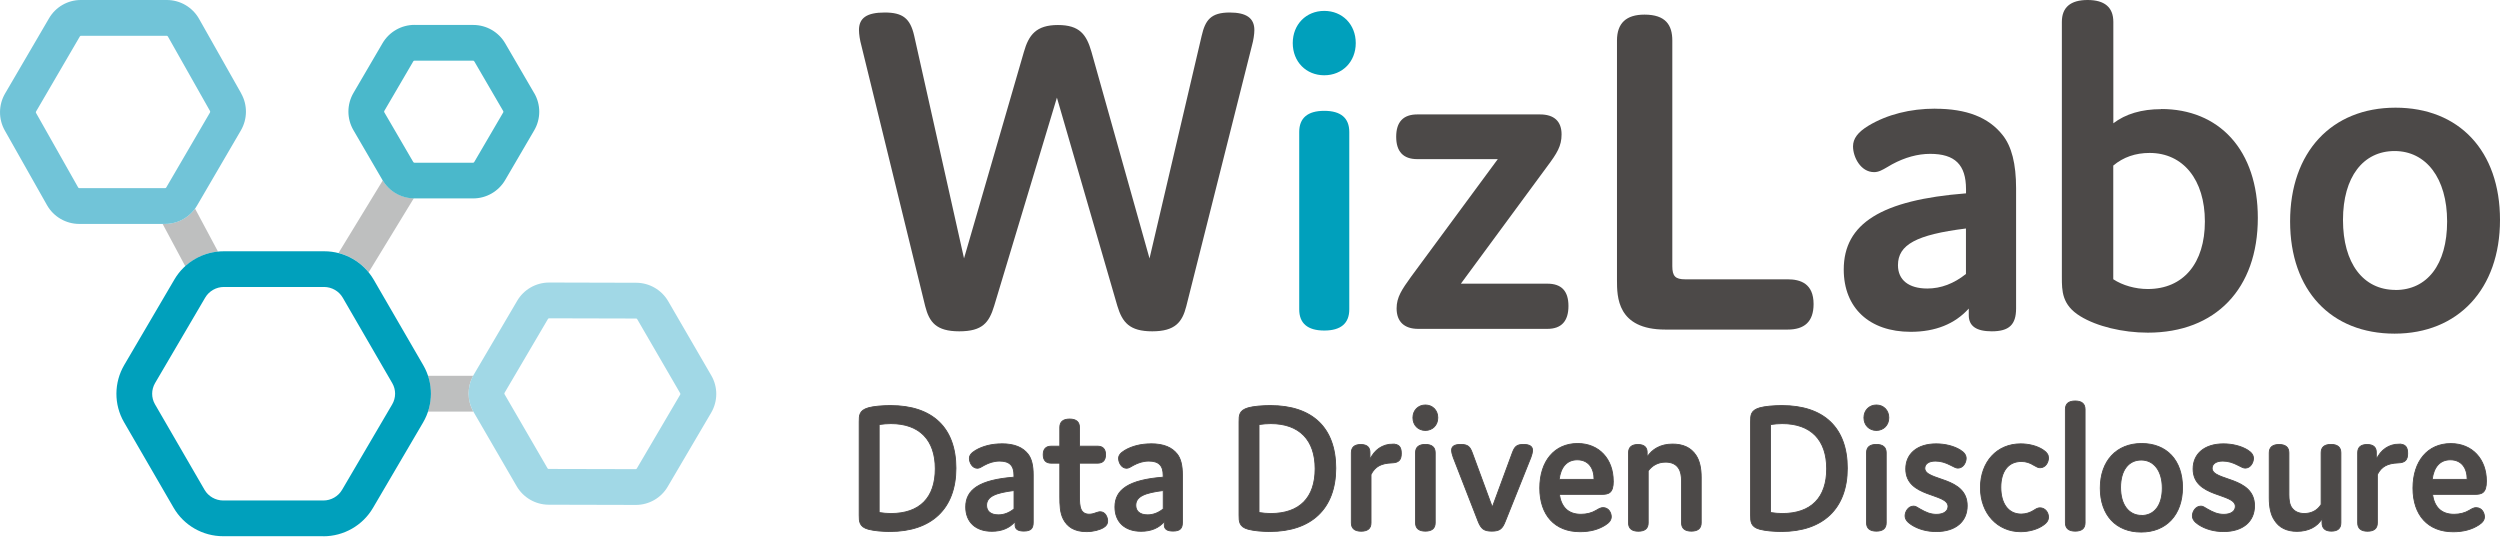 <svg width="282" height="61" viewBox="0 0 282 61" fill="none" xmlns="http://www.w3.org/2000/svg">
<g clip-path="url(#clip0_15831_133)">
<path d="M24.588 28.375L22.002 23.531C21.225 24.602 19.98 25.252 18.639 25.26C18.639 25.26 18.631 25.26 18.623 25.26H18.346L20.9 30.032C21.915 29.105 23.2 28.518 24.588 28.375Z" fill="#BEBFBF"/>
<path d="M100.446 45.746C99.581 45.746 98.51 45.833 97.947 46C96.916 46.301 96.916 46.856 96.916 47.585V58.114C96.916 58.796 96.916 59.422 97.947 59.7C98.59 59.874 99.573 59.953 100.382 59.953C105.086 59.953 107.83 57.361 107.83 52.81C107.83 48.259 105.189 45.746 100.446 45.746ZM100.485 57.924C100.073 57.924 99.597 57.884 99.169 57.813V47.887C99.605 47.823 100.073 47.784 100.485 47.784C103.721 47.784 105.498 49.623 105.498 52.873C105.498 56.124 103.769 57.924 100.485 57.924Z" fill="#4C4948" stroke="#4C4948" stroke-width="0.1" stroke-miterlimit="10"/>
<path d="M112.978 50.066C111.883 50.066 110.852 50.32 110.027 50.812C109.535 51.113 109.345 51.391 109.345 51.708C109.345 52.175 109.678 52.818 110.249 52.818C110.495 52.818 110.685 52.667 111.034 52.477C111.55 52.199 112.129 52.009 112.748 52.009C113.906 52.009 114.374 52.54 114.374 53.61V53.825C110.479 54.126 108.932 55.236 108.932 57.186C108.932 58.859 110.027 59.929 111.883 59.929C112.993 59.929 113.882 59.565 114.5 58.835V59.224C114.5 59.691 114.834 59.905 115.492 59.905C116.293 59.905 116.547 59.588 116.547 58.922V53.571C116.547 52.524 116.364 51.731 115.952 51.216C115.373 50.487 114.469 50.059 112.986 50.059L112.978 50.066ZM114.382 57.408C113.826 57.86 113.223 58.074 112.629 58.074C111.677 58.074 111.288 57.606 111.288 57.004C111.288 55.997 112.296 55.593 114.382 55.331V57.408Z" fill="#4C4948" stroke="#4C4948" stroke-width="0.1" stroke-miterlimit="10"/>
<path d="M124.098 57.725C123.955 57.725 123.788 57.788 123.582 57.852C123.376 57.939 123.106 58.002 122.86 58.002C122.424 58.002 122.139 57.828 121.972 57.511C121.766 57.106 121.766 56.464 121.766 55.989V52.246H123.804C124.399 52.246 124.708 51.921 124.708 51.287C124.708 50.653 124.399 50.328 123.804 50.328H121.766V48.211C121.766 47.593 121.393 47.268 120.655 47.268C119.918 47.268 119.545 47.585 119.545 48.211V50.328H118.577C117.982 50.328 117.673 50.653 117.673 51.287C117.673 51.921 117.982 52.246 118.577 52.246H119.545V55.989C119.545 56.948 119.569 57.852 119.957 58.581C120.394 59.398 121.155 59.968 122.559 59.968C123.32 59.968 124.042 59.778 124.494 59.501C124.843 59.287 124.946 59.033 124.946 58.771C124.946 58.407 124.716 57.725 124.098 57.725Z" fill="#4C4948" stroke="#4C4948" stroke-width="0.1" stroke-miterlimit="10"/>
<path d="M129.808 50.066C128.714 50.066 127.683 50.32 126.858 50.812C126.366 51.113 126.176 51.391 126.176 51.708C126.176 52.175 126.509 52.818 127.08 52.818C127.326 52.818 127.516 52.667 127.865 52.477C128.381 52.199 128.96 52.009 129.578 52.009C130.736 52.009 131.204 52.54 131.204 53.61V53.825C127.31 54.126 125.763 55.236 125.763 57.186C125.763 58.859 126.858 59.929 128.714 59.929C129.824 59.929 130.713 59.565 131.331 58.835V59.224C131.331 59.691 131.664 59.905 132.323 59.905C133.124 59.905 133.378 59.588 133.378 58.922V53.571C133.378 52.524 133.195 51.731 132.783 51.216C132.204 50.487 131.3 50.059 129.816 50.059L129.808 50.066ZM131.212 57.408C130.657 57.86 130.054 58.074 129.459 58.074C128.508 58.074 128.119 57.606 128.119 57.004C128.119 55.997 129.126 55.593 131.212 55.331V57.408Z" fill="#4C4948" stroke="#4C4948" stroke-width="0.1" stroke-miterlimit="10"/>
<path d="M143.292 45.746C142.428 45.746 141.357 45.833 140.794 46C139.763 46.301 139.763 46.856 139.763 47.585V58.114C139.763 58.796 139.763 59.422 140.794 59.7C141.436 59.874 142.42 59.953 143.229 59.953C147.932 59.953 150.676 57.361 150.676 52.81C150.676 48.259 148.035 45.746 143.292 45.746ZM143.332 57.924C142.919 57.924 142.443 57.884 142.015 57.813V47.887C142.451 47.823 142.919 47.784 143.332 47.784C146.568 47.784 148.345 49.623 148.345 52.873C148.345 56.124 146.615 57.924 143.332 57.924Z" fill="#4C4948" stroke="#4C4948" stroke-width="0.1" stroke-miterlimit="10"/>
<path d="M157.133 50.091C155.935 50.091 155.031 50.757 154.531 51.827V51.082C154.555 50.527 154.262 50.138 153.5 50.138C152.778 50.138 152.429 50.463 152.429 51.082V58.978C152.429 59.597 152.802 59.922 153.54 59.922C154.277 59.922 154.65 59.605 154.65 58.978V53.524C155.102 52.628 155.784 52.263 156.998 52.216C157.783 52.192 158.069 51.875 158.069 51.145C158.069 50.416 157.799 50.099 157.117 50.099L157.133 50.091Z" fill="#4C4948" stroke="#4C4948" stroke-width="0.1" stroke-miterlimit="10"/>
<path d="M160.781 50.13C160.036 50.13 159.671 50.455 159.671 51.073V58.97C159.671 59.588 160.044 59.913 160.781 59.913C161.519 59.913 161.892 59.596 161.892 58.97V51.073C161.892 50.455 161.519 50.13 160.781 50.13Z" fill="#4C4948" stroke="#4C4948" stroke-width="0.1" stroke-miterlimit="10"/>
<path d="M160.781 45.683C159.98 45.683 159.377 46.285 159.377 47.118C159.377 47.95 159.972 48.553 160.781 48.553C161.59 48.553 162.185 47.95 162.185 47.118C162.185 46.285 161.59 45.683 160.781 45.683Z" fill="#4C4948" stroke="#4C4948" stroke-width="0.1" stroke-miterlimit="10"/>
<path d="M171.854 50.13C171.069 50.13 170.847 50.384 170.577 51.113L168.332 57.21L166.088 51.113C165.818 50.384 165.596 50.13 164.747 50.13C164.002 50.13 163.74 50.407 163.74 50.772C163.74 51.026 163.819 51.303 163.922 51.589L166.73 58.803C167.063 59.636 167.373 59.913 168.277 59.913C169.181 59.913 169.474 59.636 169.8 58.803L172.687 51.589C172.79 51.311 172.869 51.034 172.869 50.772C172.869 50.407 172.599 50.13 171.862 50.13H171.854Z" fill="#4C4948" stroke="#4C4948" stroke-width="0.1" stroke-miterlimit="10"/>
<path d="M181.975 54.261C181.975 51.803 180.388 50.027 177.953 50.027C175.352 50.027 173.686 52.017 173.686 55.054C173.686 58.09 175.375 59.977 178.223 59.977C179.357 59.977 180.325 59.724 181.11 59.208C181.546 58.931 181.752 58.629 181.752 58.288C181.752 57.86 181.467 57.258 180.824 57.258C180.579 57.258 180.349 57.385 180.063 57.559C179.571 57.86 178.968 58.011 178.334 58.011C176.867 58.011 176.105 57.179 175.899 55.767H180.666C181.451 55.767 181.982 55.617 181.982 54.269L181.975 54.261ZM175.875 54.071C176.058 52.66 176.763 51.867 177.914 51.867C179.175 51.867 179.809 52.786 179.809 54.071H175.867H175.875Z" fill="#4C4948" stroke="#4C4948" stroke-width="0.1" stroke-miterlimit="10"/>
<path d="M188.661 50.091C187.321 50.091 186.353 50.67 185.798 51.55V51.082C185.821 50.527 185.528 50.138 184.767 50.138C184.045 50.138 183.696 50.463 183.696 51.082V58.978C183.696 59.597 184.069 59.922 184.806 59.922C185.544 59.922 185.917 59.605 185.917 58.978V53.111C186.329 52.556 186.972 52.128 187.876 52.128C188.534 52.128 189.034 52.342 189.343 52.81C189.589 53.175 189.676 53.69 189.676 54.261V58.97C189.676 59.589 190.049 59.914 190.787 59.914C191.524 59.914 191.897 59.597 191.897 58.97V53.88C191.897 52.81 191.715 51.978 191.318 51.375C190.723 50.456 189.795 50.091 188.661 50.091Z" fill="#4C4948" stroke="#4C4948" stroke-width="0.1" stroke-miterlimit="10"/>
<path d="M200.995 45.746C200.13 45.746 199.059 45.833 198.496 46C197.465 46.301 197.465 46.856 197.465 47.585V58.114C197.465 58.796 197.465 59.422 198.496 59.7C199.139 59.874 200.122 59.953 200.931 59.953C205.635 59.953 208.379 57.361 208.379 52.81C208.379 48.259 205.738 45.746 200.995 45.746ZM201.034 57.924C200.622 57.924 200.146 57.884 199.718 57.813V47.887C200.154 47.823 200.622 47.784 201.034 47.784C204.27 47.784 206.047 49.623 206.047 52.873C206.047 56.124 204.318 57.924 201.034 57.924Z" fill="#4C4948" stroke="#4C4948" stroke-width="0.1" stroke-miterlimit="10"/>
<path d="M211.655 50.13C210.909 50.13 210.544 50.455 210.544 51.073V58.97C210.544 59.588 210.917 59.913 211.655 59.913C212.392 59.913 212.765 59.596 212.765 58.97V51.073C212.765 50.455 212.392 50.13 211.655 50.13Z" fill="#4C4948" stroke="#4C4948" stroke-width="0.1" stroke-miterlimit="10"/>
<path d="M211.655 45.683C210.854 45.683 210.251 46.285 210.251 47.118C210.251 47.95 210.846 48.553 211.655 48.553C212.464 48.553 213.059 47.95 213.059 47.118C213.059 46.285 212.464 45.683 211.655 45.683Z" fill="#4C4948" stroke="#4C4948" stroke-width="0.1" stroke-miterlimit="10"/>
<path d="M217.119 52.825C217.119 52.334 217.556 52.009 218.317 52.009C218.912 52.009 219.475 52.183 220.03 52.477C220.443 52.691 220.649 52.802 220.855 52.802C221.45 52.802 221.783 52.159 221.783 51.708C221.783 51.343 221.577 51.042 221.101 50.748C220.403 50.32 219.412 50.066 218.396 50.066C216.255 50.066 214.97 51.2 214.97 52.889C214.97 56.163 219.737 55.584 219.737 57.123C219.737 57.678 219.221 58.018 218.436 58.018C217.738 58.018 217.223 57.781 216.58 57.416C216.247 57.226 216.088 57.091 215.858 57.091C215.24 57.091 214.891 57.733 214.891 58.185C214.891 58.55 215.121 58.867 215.573 59.168C216.374 59.699 217.365 59.961 218.42 59.961C220.586 59.961 221.902 58.827 221.902 57.051C221.902 53.713 217.119 54.292 217.119 52.818V52.825Z" fill="#4C4948" stroke="#4C4948" stroke-width="0.1" stroke-miterlimit="10"/>
<path d="M228.002 52.056C228.557 52.056 228.969 52.207 229.421 52.484C229.731 52.659 229.897 52.762 230.119 52.762C230.738 52.762 231.071 52.144 231.071 51.652C231.071 51.327 230.905 51.05 230.532 50.796C229.81 50.281 228.803 50.066 227.93 50.066C225.273 50.066 223.393 52.08 223.393 55.014C223.393 57.947 225.353 59.977 227.93 59.977C228.819 59.977 229.85 59.723 230.532 59.208C230.841 58.994 231.071 58.716 231.071 58.328C231.071 57.812 230.698 57.281 230.104 57.281C229.858 57.281 229.651 57.408 229.421 57.559C229.033 57.812 228.517 57.987 228.002 57.987C226.495 57.987 225.694 56.742 225.694 54.966C225.694 53.19 226.518 52.056 228.002 52.056Z" fill="#4C4948" stroke="#4C4948" stroke-width="0.1" stroke-miterlimit="10"/>
<path d="M234.085 45.23C233.34 45.23 232.975 45.548 232.975 46.174V58.97C232.975 59.588 233.348 59.913 234.085 59.913C234.823 59.913 235.196 59.596 235.196 58.97V46.174C235.196 45.556 234.823 45.23 234.085 45.23Z" fill="#4C4948" stroke="#4C4948" stroke-width="0.1" stroke-miterlimit="10"/>
<path d="M241.573 50.027C238.749 50.027 236.909 51.993 236.909 55.054C236.909 58.114 238.685 60.017 241.525 60.017C244.365 60.017 246.189 58.051 246.189 54.99C246.189 51.93 244.412 50.027 241.573 50.027ZM241.573 58.138C240.129 58.138 239.201 56.941 239.201 54.99C239.201 53.04 240.105 51.891 241.533 51.891C242.961 51.891 243.904 53.111 243.904 55.062C243.904 57.012 243 58.146 241.573 58.146V58.138Z" fill="#4C4948" stroke="#4C4948" stroke-width="0.1" stroke-miterlimit="10"/>
<path d="M249.528 52.825C249.528 52.334 249.964 52.009 250.726 52.009C251.32 52.009 251.884 52.183 252.439 52.477C252.851 52.691 253.058 52.802 253.264 52.802C253.859 52.802 254.192 52.159 254.192 51.708C254.192 51.343 253.986 51.042 253.51 50.748C252.812 50.32 251.82 50.066 250.805 50.066C248.663 50.066 247.379 51.2 247.379 52.889C247.379 56.163 252.145 55.584 252.145 57.123C252.145 57.678 251.63 58.018 250.845 58.018C250.147 58.018 249.631 57.781 248.989 57.416C248.656 57.226 248.497 57.091 248.267 57.091C247.648 57.091 247.299 57.733 247.299 58.185C247.299 58.55 247.529 58.867 247.981 59.168C248.782 59.699 249.774 59.961 250.829 59.961C252.994 59.961 254.311 58.827 254.311 57.051C254.311 53.713 249.528 54.292 249.528 52.818V52.825Z" fill="#4C4948" stroke="#4C4948" stroke-width="0.1" stroke-miterlimit="10"/>
<path d="M262.932 50.13C262.187 50.13 261.822 50.455 261.822 51.073V56.916C261.386 57.598 260.712 57.923 259.926 57.923C259.268 57.923 258.816 57.685 258.522 57.281C258.253 56.916 258.189 56.361 258.189 55.806V51.081C258.189 50.463 257.817 50.138 257.079 50.138C256.341 50.138 255.969 50.463 255.969 51.081V56.171C255.969 57.218 256.151 58.074 256.548 58.653C257.087 59.533 257.967 59.937 259.101 59.937C260.378 59.937 261.394 59.422 261.925 58.502V58.97C261.925 59.525 262.211 59.913 262.98 59.913C263.702 59.913 264.051 59.596 264.051 58.97V51.073C264.051 50.455 263.678 50.13 262.94 50.13H262.932Z" fill="#4C4948" stroke="#4C4948" stroke-width="0.1" stroke-miterlimit="10"/>
<path d="M270.65 50.091C269.452 50.091 268.548 50.757 268.048 51.827V51.082C268.072 50.527 267.779 50.138 267.017 50.138C266.295 50.138 265.946 50.463 265.946 51.082V58.978C265.946 59.597 266.319 59.922 267.057 59.922C267.794 59.922 268.167 59.605 268.167 58.978V53.524C268.619 52.628 269.301 52.263 270.515 52.216C271.3 52.192 271.586 51.875 271.586 51.145C271.586 50.416 271.316 50.099 270.634 50.099L270.65 50.091Z" fill="#4C4948" stroke="#4C4948" stroke-width="0.1" stroke-miterlimit="10"/>
<path d="M279.311 57.258C279.065 57.258 278.835 57.385 278.55 57.559C278.058 57.86 277.455 58.011 276.821 58.011C275.353 58.011 274.592 57.178 274.386 55.767H279.153C279.938 55.767 280.469 55.617 280.469 54.269C280.469 51.811 278.883 50.035 276.448 50.035C273.846 50.035 272.181 52.025 272.181 55.062C272.181 58.098 273.87 59.985 276.718 59.985C277.852 59.985 278.819 59.731 279.605 59.216C280.041 58.938 280.247 58.637 280.247 58.296C280.247 57.868 279.962 57.266 279.319 57.266L279.311 57.258ZM276.4 51.867C277.661 51.867 278.296 52.786 278.296 54.071H274.354C274.536 52.659 275.242 51.867 276.392 51.867H276.4Z" fill="#4C4948" stroke="#4C4948" stroke-width="0.1" stroke-miterlimit="10"/>
<path d="M149.376 8.491C151.414 8.491 152.929 6.969 152.929 4.86C152.929 2.751 151.414 1.229 149.376 1.229C147.337 1.229 145.822 2.751 145.822 4.86C145.822 6.969 147.337 8.491 149.376 8.491Z" fill="#00A0BC"/>
<path d="M149.376 12.502C147.496 12.502 146.552 13.319 146.552 14.888V34.899C146.552 36.469 147.496 37.285 149.376 37.285C151.256 37.285 152.199 36.469 152.199 34.899V14.888C152.199 13.319 151.256 12.502 149.376 12.502Z" fill="#00A0BC"/>
<path d="M201.645 31.507H190.081C188.986 31.507 188.637 31.158 188.637 30.024V4.575C188.637 2.831 187.891 1.649 185.496 1.649C183.442 1.649 182.395 2.609 182.395 4.575V31.586C182.395 33.465 182.395 37.176 187.852 37.176H201.645C203.525 37.176 204.572 36.303 204.572 34.298C204.572 31.983 203.088 31.507 201.645 31.507Z" fill="#4C4948"/>
<path d="M218.293 12.257C215.47 12.257 212.876 12.915 210.782 14.168C209.561 14.905 209.021 15.634 209.021 16.514C209.021 17.703 209.87 19.416 211.401 19.416C211.908 19.416 212.321 19.178 212.892 18.845C213.051 18.75 213.233 18.647 213.423 18.536C214.875 17.751 216.326 17.355 217.722 17.355C220.522 17.355 221.767 18.584 221.767 21.343V21.81C212.234 22.556 207.974 25.204 207.974 30.404C207.974 34.733 210.869 37.429 215.525 37.429C218.301 37.429 220.506 36.549 222.077 34.805V35.558C222.077 36.779 222.925 37.373 224.67 37.373C226.622 37.373 227.415 36.628 227.415 34.797V21.239C227.415 18.473 226.915 16.506 225.884 15.222C224.306 13.232 221.823 12.265 218.293 12.265V12.257ZM221.759 25.774V30.904C220.403 31.99 218.936 32.545 217.405 32.545C215.303 32.545 214.09 31.586 214.09 29.913C214.09 27.598 216.168 26.472 221.759 25.774Z" fill="#4C4948"/>
<path d="M243.785 12.312C241.58 12.312 239.764 12.852 238.384 13.906V2.466C238.384 0.832 237.408 0 235.481 0C233.554 0 232.578 0.832 232.578 2.466V31.261C232.578 32.807 232.578 34.4 234.656 35.669C236.512 36.811 239.431 37.524 242.271 37.524C249.925 37.524 254.683 32.569 254.683 24.585C254.683 20.835 253.637 17.712 251.662 15.539C249.734 13.422 247.006 12.297 243.785 12.297V12.312ZM238.384 18.671C239.51 17.727 240.882 17.252 242.477 17.252C246.268 17.252 248.711 20.288 248.711 24.982C248.711 29.675 246.3 32.601 242.263 32.601C240.867 32.601 239.415 32.188 238.376 31.499V18.671H238.384Z" fill="#4C4948"/>
<path d="M270.214 12.146C262.988 12.146 258.324 17.18 258.324 24.973C258.324 32.767 262.948 37.635 270.11 37.635C277.273 37.635 282 32.6 282 24.807C282 17.013 277.376 12.146 270.214 12.146ZM270.214 32.703C266.557 32.703 264.289 29.683 264.289 24.815C264.289 19.947 266.573 17.037 270.11 17.037C273.648 17.037 276.035 20.082 276.035 24.981C276.035 29.881 273.751 32.711 270.214 32.711V32.703Z" fill="#4C4948"/>
<path d="M138.716 1.411C136.558 1.411 135.955 2.291 135.551 4.027L129.666 29.152L123.122 5.867C122.559 3.893 121.782 2.822 119.331 2.822C116.88 2.822 116.039 3.94 115.492 5.867L108.742 29.144L103.119 4.027C102.674 2.077 101.834 1.411 99.795 1.411C97.757 1.411 96.892 2.037 96.892 3.393C96.892 3.853 97.003 4.567 97.154 5.098L104.364 34.543C104.824 36.335 105.593 37.373 108.203 37.373C110.812 37.373 111.566 36.406 112.145 34.495L119.22 11.012L126.033 34.495C126.596 36.359 127.397 37.373 129.975 37.373C132.553 37.373 133.362 36.335 133.814 34.543L141.23 5.098C141.381 4.567 141.492 3.853 141.492 3.393C141.492 2.045 140.603 1.411 138.692 1.411H138.716Z" fill="#4C4948"/>
<path d="M174.551 31.998H164.787L174.511 18.79C175.645 17.276 176.145 16.467 176.145 15.159C176.145 13.684 175.304 12.907 173.71 12.907H159.869C158.291 12.907 157.49 13.755 157.49 15.428C157.49 17.101 158.291 17.95 159.869 17.95H168.951L159.171 31.213C158.148 32.641 157.537 33.505 157.537 34.789C157.537 36.279 158.402 37.096 159.972 37.096H174.543C176.121 37.096 176.922 36.232 176.922 34.52C176.922 32.807 176.121 31.998 174.543 31.998H174.551Z" fill="#4C4948"/>
<path d="M53.395 46.427C52.69 45.174 52.682 43.652 53.372 42.392H48.272C48.708 43.7 48.708 45.111 48.272 46.427H53.404H53.395Z" fill="#BEBFBF"/>
<path d="M80.228 42.344L75.374 33.98C74.628 32.696 73.256 31.903 71.773 31.895L62.667 31.871H61.938C60.455 31.871 59.083 32.656 58.337 33.932L53.435 42.273C52.674 43.573 52.666 45.182 53.427 46.483L58.281 54.847C59.027 56.131 60.399 56.924 61.882 56.932L71.71 56.956C71.71 56.956 71.71 56.956 71.718 56.956C73.201 56.956 74.573 56.171 75.318 54.895L80.22 46.554C80.982 45.254 80.99 43.645 80.228 42.344ZM76.73 44.509L71.829 52.849C71.805 52.889 71.757 52.92 71.71 52.92L61.882 52.897C61.835 52.897 61.787 52.873 61.763 52.825L56.909 44.461C56.885 44.413 56.885 44.366 56.909 44.318L61.811 35.978C61.835 35.938 61.882 35.907 61.93 35.907H62.66L71.757 35.93C71.805 35.93 71.852 35.954 71.876 36.002L76.73 44.366C76.754 44.413 76.754 44.461 76.73 44.509Z" fill="#A1D8E6"/>
<path d="M43.172 20.36L38.183 28.541C39.515 28.882 40.713 29.643 41.585 30.714L46.678 22.365C45.242 22.341 43.917 21.58 43.18 20.352L43.172 20.36Z" fill="#BEBFBF"/>
<path d="M60.256 10.505L56.989 4.892C56.243 3.607 54.871 2.815 53.38 2.815H46.757V2.807C45.273 2.807 43.901 3.592 43.148 4.876L39.872 10.481C39.111 11.781 39.111 13.391 39.872 14.691L43.14 20.304C43.886 21.588 45.258 22.381 46.749 22.381H53.372C54.855 22.381 56.227 21.596 56.981 20.312L60.256 14.707C61.018 13.407 61.018 11.797 60.256 10.497V10.505ZM56.766 12.677L53.491 18.282C53.467 18.322 53.419 18.354 53.364 18.354H46.741C46.693 18.346 46.646 18.322 46.614 18.274L43.346 12.661C43.322 12.614 43.322 12.558 43.346 12.519L46.622 6.913C46.646 6.874 46.693 6.842 46.749 6.842H53.372C53.419 6.85 53.467 6.874 53.499 6.921L56.766 12.534C56.79 12.582 56.79 12.638 56.766 12.677Z" fill="#4AB8CB"/>
<path d="M27.213 10.544L22.454 2.125C21.709 0.809 20.321 0 18.814 0C18.814 0 9.129 0 9.121 0C7.638 0 6.274 0.785 5.528 2.069L0.571 10.552C-0.175 11.837 -0.19 13.422 0.539 14.715L5.298 23.134C6.036 24.443 7.432 25.259 8.939 25.259H18.615C18.615 25.259 18.623 25.259 18.631 25.259C20.114 25.259 21.479 24.466 22.224 23.19L27.174 14.707C27.919 13.422 27.935 11.837 27.205 10.544H27.213ZM23.7 12.669L18.75 21.152C18.726 21.192 18.679 21.224 18.623 21.224H8.947C8.899 21.224 8.852 21.192 8.82 21.152L4.061 12.733C4.037 12.685 4.037 12.637 4.061 12.59L9.01 4.107C9.034 4.067 9.082 4.035 9.129 4.035H18.806C18.853 4.035 18.901 4.067 18.933 4.107L23.692 12.527C23.715 12.574 23.715 12.622 23.692 12.669H23.7Z" fill="#71C4D8"/>
<path d="M47.748 41.202L42.157 31.554C41.006 29.572 38.881 28.343 36.573 28.343H25.262C22.962 28.335 20.828 29.548 19.67 31.53L14.015 41.171C12.849 43.161 12.833 45.626 13.991 47.624L19.583 57.273C20.733 59.255 22.859 60.484 25.167 60.484H36.462C36.462 60.484 36.469 60.492 36.477 60.492C38.778 60.492 40.911 59.271 42.069 57.297L47.724 47.656C48.89 45.666 48.906 43.2 47.748 41.202ZM44.242 45.61L38.587 55.251C38.151 55.996 37.342 56.456 36.469 56.456H25.167C24.302 56.448 23.501 55.988 23.073 55.251L17.481 45.602C17.053 44.865 17.061 43.953 17.489 43.216L23.144 33.575C23.581 32.83 24.39 32.37 25.254 32.37H36.565C37.429 32.378 38.23 32.838 38.659 33.575L44.25 43.224C44.679 43.961 44.671 44.873 44.242 45.61Z" fill="#00A0BC"/>
</g>
<defs>
<clipPath id="clip0_15831_133">
<rect width="282" height="60.492" fill="white"/>
</clipPath>
</defs>
</svg>
